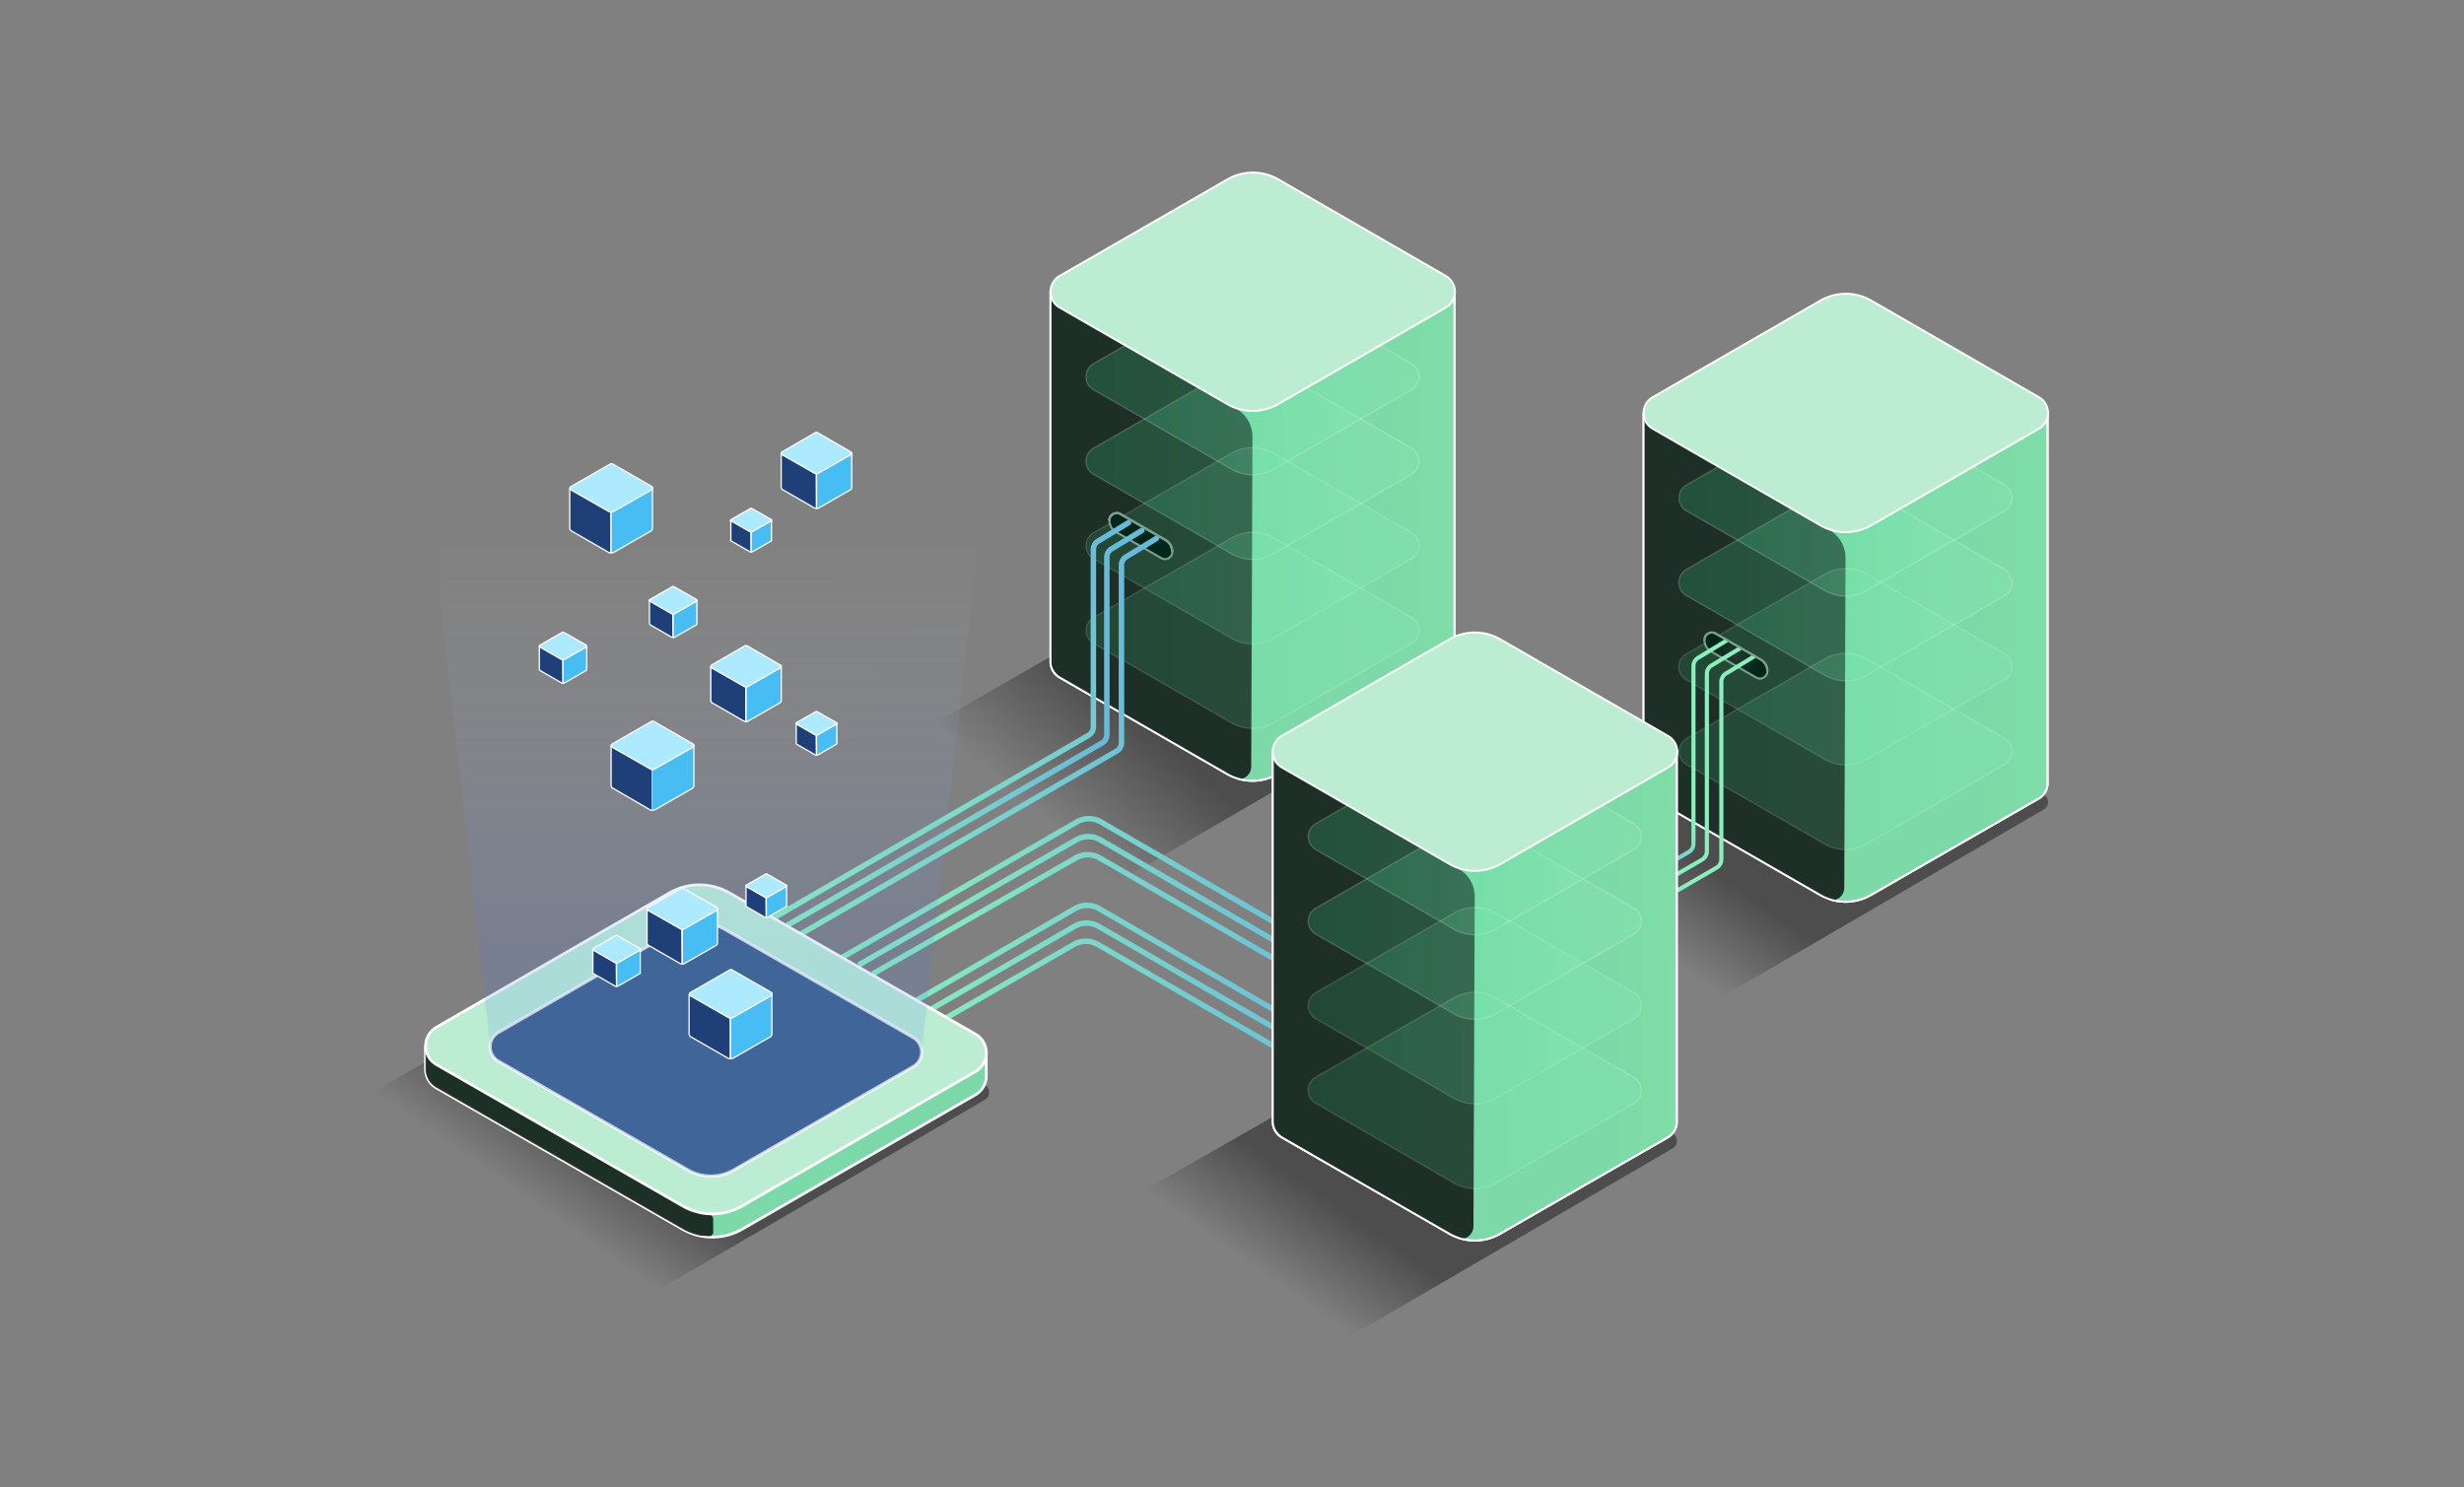 <svg xmlns="http://www.w3.org/2000/svg" width="530" height="320" viewBox="0 0 530 320"><rect x="0" y="0" width="530" height="320" fill="#808080" stroke="none"/><defs><linearGradient id="a" x1="31.51%" x2="54.059%" y1="65.347%" y2="50%"><stop offset="0%" stop-opacity="0"/><stop offset="100%"/></linearGradient><linearGradient id="b" x1="0%" x2="100%" y1="50.005%" y2="50.005%"><stop offset="2%" stop-color="#7CD8A9"/><stop offset="83%" stop-color="#7DDAA8"/><stop offset="100%" stop-color="#7FDDA7"/></linearGradient><linearGradient id="c" x1="-.005%" x2="100.005%" y1="50%" y2="50%"><stop offset="0%" stop-color="#38D78D"/><stop offset="84%" stop-color="#8FF0BF"/></linearGradient><linearGradient id="d" x1="-.014%" x2="100.007%" y1="50.012%" y2="50.012%"><stop offset="0%" stop-color="#38D78D"/><stop offset="84%" stop-color="#8FF0BF"/></linearGradient><linearGradient id="e" x1="-.063%" x2="100.007%" y1="49.939%" y2="49.939%"><stop offset="0%" stop-color="#38D78D"/><stop offset="84%" stop-color="#8FF0BF"/></linearGradient><linearGradient id="f" x1="31.507%" x2="47.451%" y1="65.344%" y2="52.049%"><stop offset="0%" stop-opacity="0"/><stop offset="100%"/></linearGradient><linearGradient id="g" x1="0%" x2="100%" y1="50.005%" y2="50.005%"><stop offset="2%" stop-color="#7CD8A9"/><stop offset="83%" stop-color="#7DDAA8"/><stop offset="100%" stop-color="#7FDDA7"/></linearGradient><linearGradient id="h" x1=".069%" x2="100.007%" y1="49.963%" y2="49.963%"><stop offset="0%" stop-color="#38D78D"/><stop offset="84%" stop-color="#8FF0BF"/></linearGradient><linearGradient id="i" x1="-.019%" x2="100.007%" y1="50.012%" y2="50.012%"><stop offset="0%" stop-color="#38D78D"/><stop offset="84%" stop-color="#8FF0BF"/></linearGradient><linearGradient id="j" x1=".046%" x2="100.005%" y1="50.098%" y2="50.098%"><stop offset="0%" stop-color="#38D78D"/><stop offset="84%" stop-color="#8FF0BF"/></linearGradient><linearGradient id="m" x1="14.469%" x2="90.469%" y1="96.187%" y2="0%"><stop offset="0%" stop-color="#8BEFBD"/><stop offset="100%" stop-color="#69BADA"/></linearGradient><linearGradient id="n" x1="10.807%" x2="82.824%" y1="100%" y2="44.835%"><stop offset="0%" stop-color="#8BEFBD"/><stop offset="100%" stop-color="#69BADA"/></linearGradient><linearGradient id="o" x1="7.839%" x2="99.374%" y1="100%" y2="36.378%"><stop offset="0%" stop-color="#8BEFBD"/><stop offset="100%" stop-color="#69BADA"/></linearGradient><linearGradient id="p" x1="-.309%" x2="100.278%" y1="49.887%" y2="49.887%"><stop offset="0%" stop-color="#8BEFBD"/><stop offset="100%" stop-color="#69BADA"/></linearGradient><linearGradient id="q" x1="-.299%" x2="100.299%" y1="49.887%" y2="49.887%"><stop offset="0%" stop-color="#8BEFBD"/><stop offset="100%" stop-color="#69BADA"/></linearGradient><linearGradient id="r" x1="-.29%" x2="100.319%" y1="49.758%" y2="49.758%"><stop offset="0%" stop-color="#8BEFBD"/><stop offset="100%" stop-color="#69BADA"/></linearGradient><linearGradient id="s" x1="-.292%" x2="100.292%" y1="49.903%" y2="49.903%"><stop offset="0%" stop-color="#8BEFBD"/><stop offset="100%" stop-color="#69BADA"/></linearGradient><linearGradient id="t" x1="-.283%" x2="100.303%" y1="49.871%" y2="49.871%"><stop offset="0%" stop-color="#8BEFBD"/><stop offset="100%" stop-color="#69BADA"/></linearGradient><linearGradient id="u" x1="-.274%" x2="100.311%" y1="49.919%" y2="49.919%"><stop offset="0%" stop-color="#8BEFBD"/><stop offset="100%" stop-color="#69BADA"/></linearGradient><linearGradient id="v" x1="31.608%" x2="70.835%" y1="88.662%" y2="31.344%"><stop offset="0%" stop-color="#498DF1"/><stop offset="55.15%" stop-color="#498DF1"/><stop offset="100%" stop-color="#8BEFBD"/></linearGradient><linearGradient id="w" x1="-4017.742%" x2="-3916.593%" y1="49.976%" y2="49.976%"><stop offset="0%" stop-color="#498DF1"/><stop offset="100%" stop-color="#8BEFBD"/></linearGradient><linearGradient id="x" x1="-4030.231%" x2="-3929.094%" y1="50%" y2="50%"><stop offset="0%" stop-color="#498DF1"/><stop offset="100%" stop-color="#8BEFBD"/></linearGradient><linearGradient id="y" x1="33.348%" x2="47.709%" y1="63.739%" y2="51.843%"><stop offset="0%" stop-opacity="0"/><stop offset="100%"/></linearGradient><linearGradient id="z" x1="99.991%" x2=".017%" y1="49.889%" y2="49.889%"><stop offset="2%" stop-color="#7CD8A9"/><stop offset="83%" stop-color="#7DDAA8"/><stop offset="100%" stop-color="#7FDDA7"/></linearGradient><linearGradient id="A" x1="50.065%" x2="49.993%" y1="66.438%" y2="-1.257%"><stop offset="0%" stop-color="#4976F0" stop-opacity=".5"/><stop offset="19%" stop-color="#6289F2" stop-opacity=".43"/><stop offset="56%" stop-color="#A4BBF8" stop-opacity=".25"/><stop offset="100%" stop-color="#FFF" stop-opacity="0"/></linearGradient><linearGradient id="B" x1="31.515%" x2="47.465%" y1="65.342%" y2="52.038%"><stop offset="0%" stop-opacity="0"/><stop offset="100%"/></linearGradient><linearGradient id="C" x1="0%" x2="100%" y1="50.024%" y2="50.024%"><stop offset="2%" stop-color="#7CD8A9"/><stop offset="83%" stop-color="#7DDAA8"/><stop offset="100%" stop-color="#7FDDA7"/></linearGradient><linearGradient id="D" x1="-.005%" x2="100.005%" y1="50%" y2="50%"><stop offset="0%" stop-color="#38D78D"/><stop offset="84%" stop-color="#8FF0BF"/></linearGradient><linearGradient id="E" x1=".018%" x2="100.007%" y1="49.914%" y2="49.914%"><stop offset="0%" stop-color="#38D78D"/><stop offset="84%" stop-color="#8FF0BF"/></linearGradient><radialGradient id="k" cx="50.038%" cy="49.948%" r="59.929%" fx="50.038%" fy="49.948%" gradientTransform="matrix(-.731 0 0 -1 .866 .999)"><stop offset="0%" stop-color="#273830"/><stop offset="92%" stop-color="#00261A"/></radialGradient><radialGradient id="l" cx="-14214.999%" cy="50.044%" r="59.919%" fx="-14214.999%" fy="50.044%" gradientTransform="matrix(.732 0 0 1 -38.087 0)"><stop offset="0%" stop-color="#273830"/><stop offset="92%" stop-color="#00261A"/></radialGradient></defs><g fill="none" fill-rule="evenodd"><path fill="url(#a)" fill-rule="nonzero" d="M137.708 111.087l-87.471 50.929L.716 133.429l90.221-51.602 46.698 25.988c.596.323.973.939.989 1.615a1.886 1.886 0 01-.916 1.658z" opacity=".4" transform="translate(174.302 37)"/><path fill="url(#b)" fill-rule="nonzero" stroke="#FFF" stroke-width=".415" d="M51.658 25.77v79.6a3.862 3.862 0 001.961 3.387L89.65 129.524c3.378 1.946 7.539 1.946 10.917 0l36.03-20.767c1.226-.686 1.981-1.984 1.972-3.387V25.677L95.109 47.977l-43.45-22.207z" transform="translate(174.302 37)"/><path fill="#050505" fill-rule="nonzero" d="M266.152 88.085c2.029 1.268 3.258 3.493 3.248 5.883l-.27 70.951a2.713 2.713 0 01-1.39 2.381 2.723 2.723 0 01-2.76-.061l-36.715-21.482c-1.44-.847-2.325-2.392-2.325-4.06v-78.719l40.212 25.107z" opacity=".8"/><path fill="url(#c)" fill-rule="nonzero" stroke="#FFF" stroke-width=".277" d="M60.905 65.026l29.7 17.121c2.787 1.606 6.221 1.606 9.008 0l29.71-17.121a3.231 3.231 0 001.615-2.797 3.231 3.231 0 00-1.615-2.797l-29.7-17.121c-2.787-1.606-6.221-1.606-9.008 0L60.905 59.433a3.231 3.231 0 00-1.615 2.797c0 1.153.616 2.219 1.615 2.797h0z" opacity=".2" transform="translate(174.302 37)"/><path fill="url(#c)" fill-rule="nonzero" stroke="#FFF" stroke-width=".277" d="M60.905 46.838l29.7 17.121c2.787 1.606 6.221 1.606 9.008 0l29.71-17.121a3.231 3.231 0 001.615-2.797 3.231 3.231 0 00-1.615-2.797l-29.7-17.121c-2.787-1.606-6.221-1.606-9.008 0L60.905 41.245a3.231 3.231 0 00-1.615 2.797c0 1.153.616 2.219 1.615 2.797h0z" opacity=".2" transform="translate(174.302 37)"/><path fill="url(#d)" fill-rule="nonzero" stroke="#FFF" stroke-width=".277" d="M60.905 83.214l29.7 17.121c2.787 1.606 6.221 1.606 9.008 0l29.71-17.121a3.241 3.241 0 001.614-2.802 3.241 3.241 0 00-1.614-2.802l-29.7-17.121c-2.787-1.606-6.221-1.606-9.008 0l-29.7 17.121a3.241 3.241 0 00-1.619 2.799 3.241 3.241 0 001.609 2.805z" opacity=".15" transform="translate(174.302 37)"/><path fill="url(#e)" fill-rule="nonzero" stroke="#FFF" stroke-width=".277" d="M60.905 101.403l29.7 17.121c2.787 1.606 6.221 1.606 9.008 0l29.71-17.121a3.241 3.241 0 001.614-2.802 3.241 3.241 0 00-1.614-2.802l-29.7-17.08c-2.787-1.606-6.221-1.606-9.008 0l-29.7 17.121a3.241 3.241 0 00-1.584 2.778 3.241 3.241 0 001.574 2.784h0z" opacity=".15" transform="translate(174.302 37)"/><path stroke="#FFF" stroke-width=".415" d="M225.96 62.77v79.6a3.862 3.862 0 001.961 3.387l36.03 20.767c3.378 1.946 7.539 1.946 10.917 0l36.03-20.767c1.226-.686 1.981-1.984 1.972-3.387V62.677l-43.461 22.3-43.45-22.207z"/><path fill="#BCEDD3" fill-rule="nonzero" stroke="#FFF" stroke-width=".415" d="M227.922 66.168l36.061 20.778c3.385 1.948 7.553 1.948 10.938 0l36.061-20.778a3.924 3.924 0 001.972-3.402 3.924 3.924 0 00-1.972-3.403l-36.02-20.778c-3.385-1.948-7.553-1.948-10.938 0l-36.103 20.778a3.935 3.935 0 00-1.961 3.403c0 1.402.747 2.698 1.961 3.402z"/><path fill="url(#f)" fill-rule="nonzero" d="M137.645 111.263l-87.481 50.94L.654 133.615 90.874 82.013l46.698 25.988c.602.315.985.931 1.001 1.61a1.865 1.865 0 01-.928 1.653z" opacity=".4" transform="translate(301.943 62.894)"/><path fill="url(#g)" fill-rule="nonzero" stroke="#FFF" stroke-width=".415" d="M51.586 25.946v79.6a3.873 3.873 0 001.972 3.397l36.03 20.716c3.378 1.946 7.539 1.946 10.917 0l36.03-20.716a3.883 3.883 0 001.961-3.397V25.894l-43.45 22.269-43.461-22.218z" transform="translate(301.943 62.894)"/><path fill="#050505" fill-rule="nonzero" d="M393.72 114.165c2.031 1.262 3.26 3.485 3.248 5.873l-.27 70.961a2.713 2.713 0 01-1.378 2.343 2.723 2.723 0 01-2.721-.023l-36.694-21.461c-1.448-.842-2.337-2.388-2.335-4.06V89.079l40.15 25.087z" opacity=".8"/><path fill="url(#h)" fill-rule="nonzero" stroke="#FFF" stroke-width=".277" d="M60.832 65.254l29.71 17.121c2.787 1.606 6.221 1.606 9.008 0l29.7-17.121a3.241 3.241 0 001.614-2.802 3.241 3.241 0 00-1.614-2.802L99.55 42.467c-2.787-1.606-6.221-1.606-9.008 0L60.832 59.588a3.241 3.241 0 00-1.669 2.833 3.241 3.241 0 001.669 2.833h0z" opacity=".2" transform="translate(301.943 62.894)"/><path fill="url(#i)" fill-rule="nonzero" stroke="#FFF" stroke-width=".277" d="M60.832 47.024l29.71 17.121c2.787 1.606 6.221 1.606 9.008 0l29.7-17.121a3.241 3.241 0 001.614-2.802 3.241 3.241 0 00-1.614-2.802l-29.7-17.122c-2.787-1.606-6.221-1.606-9.008 0L60.832 41.431a3.241 3.241 0 00-1.605 2.797 3.241 3.241 0 001.605 2.797h0z" opacity=".2" transform="translate(301.943 62.894)"/><path fill="url(#j)" fill-rule="nonzero" stroke="#FFF" stroke-width=".277" d="M60.832 83.391l29.71 17.08c2.787 1.606 6.221 1.606 9.008 0l29.7-17.122a3.231 3.231 0 001.615-2.797 3.231 3.231 0 00-1.615-2.797l-29.7-17.121c-2.787-1.606-6.221-1.606-9.008 0L60.832 77.756a3.231 3.231 0 00-1.652 2.817c0 1.168.631 2.245 1.652 2.817z" opacity=".15" transform="translate(301.943 62.894)"/><path fill="url(#c)" fill-rule="nonzero" stroke="#FFF" stroke-width=".277" d="M60.832 101.579l29.71 17.121c2.787 1.606 6.221 1.606 9.008 0l29.7-17.121a3.231 3.231 0 001.615-2.797 3.231 3.231 0 00-1.615-2.797l-29.7-17.121c-2.787-1.606-6.221-1.606-9.008 0L60.832 95.986a3.231 3.231 0 00-1.615 2.797c0 1.153.616 2.219 1.615 2.797z" opacity=".15" transform="translate(301.943 62.894)"/><path stroke="#FFF" stroke-width=".415" d="M353.529 88.84v79.6a3.873 3.873 0 001.972 3.397l36.03 20.716c3.378 1.946 7.539 1.946 10.917 0l36.03-20.716a3.883 3.883 0 001.961-3.397V88.788l-43.45 22.269-43.461-22.218z"/><path fill="#BCEDD3" fill-rule="nonzero" stroke="#FFF" stroke-width=".415" d="M355.5 92.238l36.061 20.788c3.385 1.948 7.553 1.948 10.938 0l36.061-20.788a3.924 3.924 0 001.962-3.397 3.924 3.924 0 00-1.962-3.397l-36.061-20.778c-3.382-1.957-7.555-1.957-10.938 0l-36.061 20.778a3.914 3.914 0 00-1.973 3.397 3.914 3.914 0 001.973 3.397h0z"/><path fill="url(#k)" fill-rule="nonzero" stroke="#7AA08D" stroke-width=".446" d="M310.625 100.667h0a2.909 2.909 0 001.453 2.507l9.693 5.593a1.601 1.601 0 001.596.001 1.595 1.595 0 00.801-1.379h0a2.909 2.909 0 00-1.453-2.506l-9.693-5.593a1.601 1.601 0 00-1.596-.001 1.595 1.595 0 00-.801 1.379z" transform="translate(56 37)"/><path fill="url(#l)" fill-rule="nonzero" stroke="#7AA08D" stroke-width=".446" d="M182.642 74.97h0a2.878 2.878 0 001.453 2.507l9.693 5.593a1.59 1.59 0 001.594.003 1.584 1.584 0 00.793-1.38h0a2.899 2.899 0 00-1.443-2.507l-9.692-5.593a1.601 1.601 0 00-1.597-.001 1.595 1.595 0 00-.801 1.379h0z" transform="translate(56 37)"/><path stroke="#7AA08D" stroke-width=".446" d="M252.132 118.692a2.899 2.899 0 00-1.442-2.507l-9.692-5.593a1.601 1.601 0 00-1.597-.001 1.595 1.595 0 00-.801 1.379"/><path stroke="url(#m)" stroke-linecap="round" stroke-width="1.18" d="M106.721 162.617l71.427-41.431a2.071 2.071 0 001.038-1.792V81.195a2.071 2.071 0 011.038-1.792l6.496-3.946" transform="translate(56 37)"/><path stroke="url(#n)" stroke-linecap="round" stroke-width="1.18" d="M109.616 164.223l71.427-41.369a2.071 2.071 0 001.038-1.782V82.862a2.071 2.071 0 011.038-1.792l6.496-3.946" transform="translate(56 37)"/><path stroke="url(#o)" stroke-linecap="round" stroke-width="1.18" d="M112.76 165.952l71.427-41.369a2.071 2.071 0 001.038-1.782V84.571a2.071 2.071 0 011.038-1.792l6.496-3.946" transform="translate(56 37)"/><path stroke="url(#p)" stroke-width="1.18" d="M133.712 189.92l41.26-23.73a5.197 5.197 0 015.189 0l54.367 31.446" transform="translate(56 37)"/><path stroke="url(#q)" stroke-width="1.18" d="M130.495 188.077l44.623-25.791a5.197 5.197 0 015.189 0l54.305 31.405" transform="translate(56 37)"/><path stroke="url(#r)" stroke-width="1.18" d="M127.278 186.243l47.943-27.769a5.197 5.197 0 015.189 0l54.305 31.425" transform="translate(56 37)"/><path stroke="url(#s)" stroke-width="1.18" d="M131.72 172.519l43.658-24.931a5.197 5.197 0 015.189 0l54.325 31.436" transform="translate(56 37)"/><path stroke="url(#t)" stroke-width="1.18" d="M128.679 170.613l46.802-26.93a5.197 5.197 0 015.189 0l54.315 31.436" transform="translate(56 37)"/><path stroke="url(#u)" stroke-width="1.18" d="M125.109 168.987L175.616 139.83a5.197 5.197 0 015.189 0l54.305 31.425" transform="translate(56 37)"/><path stroke="url(#v)" stroke-linecap="round" stroke-width=".885" d="M235.794 187.673l71.427-41.359a2.071 2.071 0 001.038-1.792v-38.23a2.071 2.071 0 011.038-1.792l5.936-3.604" transform="translate(56 37)"/><path stroke="url(#w)" stroke-linecap="round" stroke-width=".885" d="M238.679 189.32l71.427-41.369a2.071 2.071 0 001.038-1.782v-38.231a2.071 2.071 0 011.038-1.792l5.988-3.604" transform="translate(56 37)"/><path stroke="url(#x)" stroke-linecap="round" stroke-width=".885" d="M241.792 191.049l71.427-41.369a2.071 2.071 0 001.038-1.782v-38.23a2.071 2.071 0 011.038-1.792l5.894-3.584" transform="translate(56 37)"/><g fill-rule="nonzero"><path fill="url(#y)" d="M155.847 120.875l-87.471 50.94L.166 132.973l90.221-51.602 65.377 36.252c.598.315.979.927.997 1.602a1.865 1.865 0 01-.914 1.65z" opacity=".4" transform="translate(56 115.72)"/><path fill="url(#z)" stroke="#FFF" stroke-width=".59" d="M156.148 110.828v4.951c.006 1.665-.886 3.204-2.335 4.029l-50.164 28.909c-3.982 2.29-8.886 2.29-12.868 0l-52.925-30.39c-1.45-.823-2.343-2.364-2.335-4.029v-4.951" transform="translate(56 115.72)"/><path fill="#050505" d="M91.542 225.015v4.951c-.008 1.665.884 3.206 2.335 4.029l52.925 30.39a12.747 12.747 0 003.559 1.388c.685.155 1.411.093 2.075.176a.873.873 0 00.685-.215.869.869 0 00.291-.655v-2.693c-.003-.69-.536-1.262-1.225-1.315l-1.276-.083-59.296-35.972" opacity=".8"/><path fill="#BCEDD3" stroke="#FFF" stroke-width=".59" d="M209.813 222.467l-52.925-30.39c-3.986-2.29-8.892-2.29-12.878 0l-50.133 28.909c-1.443.83-2.333 2.366-2.333 4.029 0 1.663.889 3.199 2.333 4.029l52.925 30.39c3.98 2.299 8.888 2.299 12.868 0l50.164-28.909c1.443-.83 2.333-2.366 2.333-4.029 0-1.663-.889-3.199-2.333-4.029h-.021z"/><path fill="#1E3F77" stroke="#FFF" stroke-width=".674" d="M196.447 223.223l-40.71-23.378c-3.064-1.761-6.836-1.761-9.9 0l-38.593 22.248a3.572 3.572 0 00-1.812 3.107c0 1.286.692 2.472 1.812 3.107l40.71 23.378c3.061 1.772 6.839 1.772 9.9 0l38.593-22.238a3.593 3.593 0 001.791-3.107 3.593 3.593 0 00-1.791-3.107v-.01z" opacity=".8"/><path fill="url(#A)" d="M49.448 109.471a3.52 3.52 0 001.795 3.107l40.7 23.378c3.061 1.772 6.839 1.772 9.9 0l38.593-22.238a3.562 3.562 0 001.795-3.107L154.477.466H37.213l12.235 109.005z" opacity=".3" transform="translate(56 115.72)"/></g><g><path fill="url(#B)" fill-rule="nonzero" d="M137.78 111.636l-87.471 50.981L.789 134.019l90.231-51.613 46.698 25.998c.58.326.945.934.958 1.598a1.875 1.875 0 01-.895 1.634z" opacity=".4" transform="translate(222.038 135.399)"/><path fill="url(#C)" fill-rule="nonzero" stroke="#FFF" stroke-width=".415" d="M51.731 26.319v79.6a3.893 3.893 0 001.962 3.397l36.03 20.716c3.381 1.948 7.546 1.948 10.927 0l36.03-20.716a3.893 3.893 0 001.961-3.397V26.226L95.181 48.526l-43.45-22.207z" transform="translate(222.038 135.399)"/><path fill="#050505" fill-rule="nonzero" d="M313.961 187.043c2.029 1.264 3.258 3.486 3.248 5.873l-.27 70.92a2.713 2.713 0 01-1.378 2.343 2.723 2.723 0 01-2.721-.022l-36.736-21.461c-1.443-.846-2.331-2.39-2.335-4.06v-78.719l40.191 25.128z" opacity=".8"/><path fill="url(#D)" fill-rule="nonzero" stroke="#FFF" stroke-width=".277" d="M60.977 65.575l29.71 17.121c2.783 1.606 6.214 1.606 8.997 0l29.71-17.121a3.231 3.231 0 001.615-2.797 3.231 3.231 0 00-1.615-2.797L99.685 42.861c-2.783-1.606-6.214-1.606-8.997 0L60.977 59.982a3.231 3.231 0 00-1.615 2.797c0 1.153.616 2.219 1.615 2.797h0z" opacity=".2" transform="translate(222.038 135.399)"/><path fill="url(#D)" fill-rule="nonzero" stroke="#FFF" stroke-width=".277" d="M60.977 47.387l29.71 17.121c2.783 1.606 6.214 1.606 8.997 0l29.71-17.121a3.231 3.231 0 001.615-2.797 3.231 3.231 0 00-1.615-2.797L99.685 24.672c-2.783-1.606-6.214-1.606-8.997 0L60.977 41.794a3.231 3.231 0 00-1.615 2.797c0 1.153.616 2.219 1.615 2.797z" opacity=".2" transform="translate(222.038 135.399)"/><path fill="url(#D)" fill-rule="nonzero" stroke="#FFF" stroke-width=".277" d="M60.977 83.763l29.71 17.121c2.783 1.606 6.214 1.606 8.997 0l29.71-17.121a3.231 3.231 0 001.615-2.797 3.231 3.231 0 00-1.615-2.797L99.685 61.049c-2.783-1.606-6.214-1.606-8.997 0L60.977 78.17a3.231 3.231 0 00-1.615 2.797c0 1.153.616 2.219 1.615 2.797h0z" opacity=".15" transform="translate(222.038 135.399)"/><path fill="url(#E)" fill-rule="nonzero" stroke="#FFF" stroke-width=".277" d="M60.977 101.952l29.71 17.163c2.783 1.606 6.214 1.606 8.997 0l29.71-17.122a3.241 3.241 0 001.614-2.802 3.241 3.241 0 00-1.614-2.802L99.685 79.268c-2.783-1.606-6.214-1.606-8.997 0L60.977 96.327a3.241 3.241 0 00-1.632 2.812 3.241 3.241 0 001.632 2.812h0z" opacity=".15" transform="translate(222.038 135.399)"/><path stroke="#FFF" stroke-width=".415" d="M273.769 161.718v79.6a3.893 3.893 0 001.962 3.397l36.03 20.716c3.381 1.948 7.546 1.948 10.927 0l36.03-20.716a3.893 3.893 0 001.961-3.397V161.625l-43.461 22.3-43.45-22.207z"/><path fill="#BCEDD3" fill-rule="nonzero" stroke="#FFF" stroke-width=".415" d="M275.731 165.115l36.072 20.778c3.379 1.957 7.549 1.957 10.927 0l36.061-20.778a3.914 3.914 0 001.973-3.397 3.914 3.914 0 00-1.973-3.397l-36.092-20.788c-3.381-1.948-7.546-1.948-10.927 0l-36.072 20.788a3.924 3.924 0 00-1.947 3.406 3.924 3.924 0 001.978 3.388z"/></g><path stroke="#7AA08D" stroke-width=".446" d="M252.132 118.692a2.899 2.899 0 00-1.442-2.507l-9.692-5.593a1.601 1.601 0 00-1.597-.001 1.595 1.595 0 00-.801 1.379m141.568 32.42a2.909 2.909 0 00-1.453-2.506l-9.692-5.593a1.601 1.601 0 00-1.596-.001 1.595 1.595 0 00-.801 1.379"/><g fill-rule="nonzero" stroke="#FFF" stroke-width=".275"><path fill="#1E3F77" d="M175.636 109.359a1.129 1.129 0 01-.261 0 1.377 1.377 0 01-.272-.114l-6.733-3.884a.672.672 0 01-.335-.58V97.593h.063l7.496 4.288.042 7.478z"/><path fill="#47BDF3" d="M175.636 109.359a.855.855 0 00.251 0 1.609 1.609 0 00.272-.103l6.754-3.874a.579.579 0 00.293-.497v-7.364l-7.569 4.34v7.499z"/><path fill="#AEEAFF" d="M168.214 97.821l6.973 3.988a.833.833 0 00.847 0l6.973-3.988a.341.341 0 00.18-.3.341.341 0 00-.18-.3l-7.151-4.143a.464.464 0 00-.491 0l-7.151 4.143a.351.351 0 00-.17.3c0 .123.064.236.17.3h0z"/><path fill="#1E3F77" d="M144.796 137.139a.76.76 0 01-.178 0 .946.946 0 01-.178-.072l-4.516-2.61a.445.445 0 01-.23-.383v-4.889s0 0 0 0l5.039 2.89s0 0 0 0l.063 5.065z"/><path fill="#47BDF3" d="M144.796 137.139h.178l.178-.072 4.548-2.6a.383.383 0 00.199-.342v-4.941l-5.102 2.921v5.034z"/><path fill="#AEEAFF" d="M139.819 129.371l4.694 2.683a.548.548 0 00.565 0l4.705-2.683a.238.238 0 00.122-.207.238.238 0 00-.122-.207l-4.82-2.745a.327.327 0 00-.335 0l-4.809 2.745a.238.238 0 00-.122.207c0 .086.046.165.122.207z"/><path fill="#1E3F77" d="M161.575 118.744h-.157l-.157-.062-3.868-2.237a.372.372 0 01-.188-.332v-4.143s0 0 0 0l4.318 2.475s0 0 0 0l.052 4.298z"/><path fill="#47BDF3" d="M161.575 118.744a.559.559 0 00.146 0l.157-.062 3.889-2.227a.352.352 0 00.178-.29v-4.226l-4.37 2.507v4.298z"/><path fill="#AEEAFF" d="M157.31 112.094l4.015 2.299c.15.094.341.094.491 0l4.025-2.299a.207.207 0 00.099-.176.207.207 0 00-.099-.176l-4.119-2.351a.295.295 0 00-.293 0l-4.119 2.351a.207.207 0 00-.099.176c0 .072.037.138.099.176h0z"/><path fill="#1E3F77" d="M131.445 118.92a.95.95 0 01-.303 0 1.398 1.398 0 01-.324-.135l-7.883-4.547a.765.765 0 01-.387-.673v-8.421a.053.053 0 01.073 0l8.803 5.055s0 0 0 0l.021 8.721z"/><path fill="#47BDF3" d="M131.445 118.92a1.224 1.224 0 00.303 0 1.871 1.871 0 00.324-.124l7.925-4.547a.672.672 0 00.345-.591v-8.607l-8.897 5.106v8.763z"/><path fill="#AEEAFF" d="M122.747 105.361l8.196 4.682c.323.185.722.185 1.045 0l8.196-4.682a.414.414 0 00.207-.357.414.414 0 00-.207-.357l-8.364-4.806a.59.59 0 00-.586 0l-8.364 4.806a.415.415 0 00-.276.321.412.412 0 00.15.394z"/><path fill="#1E3F77" d="M160.467 155.203a.696.696 0 01-.261 0 1.051 1.051 0 01-.272-.104l-6.712-3.874a.641.641 0 01-.335-.57v-7.168s0-.062.063 0l7.496 4.298s0 0 0 0l.021 7.416z"/><path fill="#47BDF3" d="M160.467 155.203a1.129 1.129 0 00.251 0 1.313 1.313 0 00.282-.124l6.754-3.864a.6.6 0 00.293-.507v-7.333l-7.569 4.34-.011 7.489z"/><path fill="#AEEAFF" d="M153.065 143.685l6.973 3.988a.875.875 0 00.847 0l6.973-3.988a.352.352 0 00.179-.305.352.352 0 00-.179-.306l-7.151-4.143a.516.516 0 00-.491 0l-7.151 4.143a.362.362 0 00-.169.306c0 .124.064.239.169.305h0z"/><path fill="#1E3F77" d="M121.116 146.969a.686.686 0 01-.178 0 .883.883 0 01-.188-.072l-4.516-2.61a.424.424 0 01-.22-.383v-4.827s0 0 0 0l5.039 2.89.063 5.003z"/><path fill="#47BDF3" d="M121.116 146.969a.728.728 0 00.167 0l.188-.083 4.537-2.6a.383.383 0 00.199-.342v-4.93l-5.091 2.931v5.024z"/><path fill="#AEEAFF" d="M116.129 139.2l4.694 2.693c.18.094.395.094.575 0l4.694-2.693a.238.238 0 00.113-.202.238.238 0 00-.113-.202l-4.809-2.755a.348.348 0 00-.345 0l-4.809 2.755a.238.238 0 00-.113.202c0 .082.043.159.113.202z"/><path fill="#1E3F77" d="M175.636 162.453a.359.359 0 01-.157 0 .515.515 0 01-.157-.062l-3.868-2.237a.362.362 0 01-.188-.321v-4.143s0 0 0 0l4.318 2.475h0l.052 4.288z"/><path fill="#47BDF3" d="M175.636 162.453a.612.612 0 00.146 0 .652.652 0 00.157-.062l3.889-2.227a.341.341 0 00.167-.29v-4.226l-4.359 2.538v4.267z"/><path fill="#AEEAFF" d="M171.35 155.804l4.014 2.299c.15.094.341.094.491 0l4.025-2.299a.207.207 0 00.099-.176.207.207 0 00-.099-.176l-4.13-2.351a.274.274 0 00-.282 0l-4.119 2.351a.207.207 0 00-.099.176c0 .072.037.138.099.176h0z"/><path fill="#1E3F77" d="M140.342 174.292a.95.95 0 01-.303 0 2.28 2.28 0 01-.324-.135l-7.872-4.578a.755.755 0 01-.397-.673v-8.421a.052.052 0 01.022-.046.053.053 0 01.051-.005l8.803 5.044v.052l.021 8.763z"/><path fill="#47BDF3" d="M140.342 174.292a1.224 1.224 0 00.303 0 1.546 1.546 0 00.324-.124l7.935-4.547a.703.703 0 00.345-.59v-8.607l-8.907 5.106"/><path fill="#AEEAFF" d="M131.654 160.744l8.197 4.682c.31.166.683.166.993 0l8.196-4.682a.414.414 0 00.207-.357.414.414 0 00-.207-.357l-8.364-4.806a.59.59 0 00-.586 0l-8.364 4.806a.415.415 0 00-.245.336.413.413 0 00.172.378h0z"/><path fill="#1E3F77" d="M146.761 207.365a.696.696 0 01-.262 0 1.367 1.367 0 01-.272-.103l-6.712-3.874a.641.641 0 01-.335-.57V195.65l7.496 4.298s0 0 0 0l.084 7.416z"/><path fill="#47BDF3" d="M146.761 207.365a1.129 1.129 0 00.251 0 1.313 1.313 0 00.272-.114l6.754-3.863a.6.6 0 00.293-.508v-7.313l-7.569 4.34v7.457z"/><path fill="#AEEAFF" d="M139.359 195.837l7.005 3.988a.833.833 0 00.847 0l6.973-3.988a.352.352 0 00.179-.305.352.352 0 00-.179-.306l-7.14-4.081a.485.485 0 00-.502 0l-7.151 4.081a.362.362 0 00-.185.297.361.361 0 00.154.314z"/><path fill="#1E3F77" d="M157.121 227.749a.95.95 0 01-.303 0 1.398 1.398 0 01-.324-.135l-7.883-4.547a.765.765 0 01-.387-.673v-8.421a.053.053 0 01.073 0l8.803 5.055s0 0 0 0l.021 8.721z"/><path fill="#47BDF3" d="M157.121 227.749a1.224 1.224 0 00.303 0 1.871 1.871 0 00.324-.124l7.925-4.547a.683.683 0 00.355-.59v-8.607l-8.907 5.106v8.763z"/><path fill="#AEEAFF" d="M148.454 214.201l8.186 4.682c.323.185.722.185 1.045 0l8.196-4.682a.414.414 0 00.206-.357.414.414 0 00-.206-.357l-8.364-4.806a.59.59 0 00-.585 0l-8.364 4.806a.415.415 0 00-.269.324.412.412 0 00.154.391h0z"/><path fill="#1E3F77" d="M132.626 212.202a.686.686 0 01-.178 0l-.188-.072-4.516-2.61a.424.424 0 01-.22-.383v-4.858s0 0 0 0l5.039 2.89h0l.063 5.034z"/><path fill="#47BDF3" d="M132.626 212.202a.728.728 0 00.167 0l.188-.083 4.537-2.6a.383.383 0 00.199-.342v-4.93l-5.091 2.931v5.024z"/><path fill="#AEEAFF" d="M127.639 204.434l4.694 2.693c.18.094.395.094.575 0l4.694-2.693a.238.238 0 00.113-.202.238.238 0 00-.113-.202l-4.83-2.755a.327.327 0 00-.335 0l-4.82 2.755a.237.237 0 00-.103.208.238.238 0 00.124.196z"/><path fill="#1E3F77" d="M164.826 197.401a.528.528 0 01-.146 0 .515.515 0 01-.157-.062l-3.868-2.227a.393.393 0 01-.188-.331v-4.143s0 0 0 0l4.318 2.475s0 0 0 0l.042 4.288z"/><path fill="#47BDF3" d="M164.826 197.401a.665.665 0 00.157 0l.157-.072 3.889-2.227a.331.331 0 00.167-.29v-4.216l-4.37 2.496v4.309z"/><path fill="#AEEAFF" d="M160.561 190.751l4.025 2.299a.516.516 0 00.491 0l4.025-2.299a.207.207 0 00.099-.176.207.207 0 00-.099-.176l-4.13-2.362a.274.274 0 00-.282 0l-4.13 2.362a.207.207 0 00-.099.176c0 .072.037.138.099.176h0z"/></g></g></svg>
